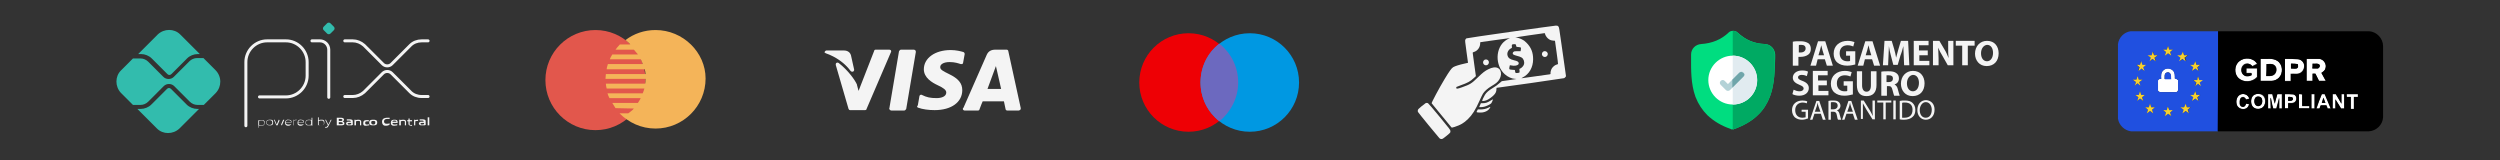 <?xml version="1.0" encoding="UTF-8"?> <svg xmlns="http://www.w3.org/2000/svg" xmlns:xlink="http://www.w3.org/1999/xlink" version="1.1" id="Layer_1" x="0px" y="0px" viewBox="0 0 624.3 40" style="enable-background:new 0 0 624.3 40;" xml:space="preserve"><rect x="0" y="0" width="624.3" height="40" fill="#333333" stroke="none"/> <style type="text/css"> .st0{fill:#E2574C;} .st1{fill:#F4B459;} .st2{fill:#F4F4F4;} .st3{fill:#EE0005;} .st4{fill:#0098E2;} .st5{fill:#6C69BF;} .st6{fill:#00DD80;} .st7{fill:#00AA63;} .st8{fill:#FFFFFF;} .st9{fill:#E1EBF0;} .st10{fill:#B4D2D7;} .st11{fill:#6FA5AA;} .st12{fill:#2050E0;} .st13{fill:#F7D02F;} .st14{fill:none;stroke:#F4F4F4;stroke-width:0.75;stroke-linecap:round;stroke-linejoin:round;} .st15{fill:#32BCAD;} .st16{fill:none;} </style> <g> <path class="st0" d="M161.2,20c0,6.9-5.6,12.5-12.5,12.5c-6.9,0-12.5-5.6-12.5-12.5c0-6.9,5.6-12.5,12.5-12.5 C155.6,7.5,161.2,13.1,161.2,20z"></path> <path class="st1" d="M163.7,7.5c-2.8,0-5.4,0.9-7.5,2.5l0,0c0.4,0.4,0.9,0.7,1.2,1.1l-2.6,0c-0.4,0.4-0.8,0.9-1.1,1.3h4.6 c0.3,0.4,0.7,0.8,1,1.2h-6.4c-0.2,0.4-0.5,0.8-0.6,1.2h7.7c0.2,0.4,0.4,0.8,0.5,1.2h-8.7c-0.1,0.4-0.3,0.9-0.3,1.3h9.5 c0.1,0.4,0.2,0.8,0.2,1.2h-9.9c0,0.4-0.1,0.8-0.1,1.2h10c0,0.4,0,0.9-0.1,1.2h-9.8c0,0.4,0.1,0.8,0.2,1.2h9.4 c-0.1,0.4-0.2,0.8-0.4,1.2h-8.8c0.1,0.4,0.3,0.8,0.5,1.2h7.8c-0.2,0.5-0.5,0.8-0.7,1.2h-6.4c0.3,0.4,0.5,0.9,0.8,1.3l4.6,0.1 c-0.4,0.5-0.9,0.8-1.4,1.2c0,0-0.7,0-2.2,0c2.3,2.3,5.4,3.8,9,3.8c6.9,0,12.5-5.6,12.5-12.5C176.2,13.1,170.6,7.5,163.7,7.5z"></path> </g> <path class="st2" d="M240.5,27.4c0.1,0.1,0.2,0.2,0.4,0.2h3.3c0.2,0,0.4-0.1,0.4-0.3c0.4-1.1,0.7-1.8,0.8-2c0.2,0,1.2,0,2.3,0h0.1 c1.3,0,2.6,0,2.9,0l0,0c0.1,0.4,0.3,1.5,0.4,1.9c0,0.2,0.2,0.4,0.4,0.4h2.9c0.1,0,0.3-0.1,0.4-0.2c0.1-0.1,0.1-0.3,0.1-0.4 l-3.1-14.2c0-0.2-0.2-0.4-0.4-0.4h-2.8c-1.1,0-1.8,0.4-2.2,1.3l-5.8,13.2C240.4,27.1,240.4,27.2,240.5,27.4z M248.7,16.5l0.3,1.3 l1,4.4h-3.4l0,0L248.7,16.5z"></path> <path class="st2" d="M229.3,26.9c1.1,0.4,2.6,0.6,4.1,0.6c0,0,0,0,0,0c4.2,0,6.9-2,6.9-5c0-1.7-1-2.9-3.3-4 c-1.4-0.7-2.3-1.1-2.2-1.8c0-0.6,0.8-1.2,2.3-1.2c0,0,0.1,0,0.1,0c1.2,0,2.1,0.3,2.7,0.5c0.1,0,0.3,0,0.4,0c0.1-0.1,0.2-0.2,0.2-0.3 l0.4-2.2c0-0.2-0.1-0.4-0.3-0.5c-0.7-0.2-1.8-0.5-3.2-0.5c-3.9,0-6.7,2-6.7,4.8c0,2.1,2,3.3,3.5,4c1.5,0.7,2.1,1.2,2.1,1.8 c0,1-1.2,1.4-2.4,1.4c-1.6,0-2.5-0.2-3.7-0.8c-0.1-0.1-0.3,0-0.4,0c-0.1,0.1-0.2,0.2-0.2,0.3l-0.4,2.3 C228.9,26.6,229,26.8,229.3,26.9z"></path> <path class="st2" d="M206.2,13.3c2.6,0.9,4.8,2.5,6.2,4.4c0.1,0.1,0.2,0.2,0.4,0.2c0.1,0,0.1,0,0.2,0c0.2-0.1,0.3-0.3,0.3-0.5 l-0.8-3.6c0,0,0,0,0,0c-0.3-1-1.2-1.2-1.8-1.2c0,0,0,0,0,0l-4.3,0c0,0,0,0,0,0c-0.2,0-0.4,0.2-0.5,0.4C205.8,13,206,13.2,206.2,13.3 z"></path> <path class="st2" d="M222.2,27.4c0.1,0.1,0.2,0.2,0.4,0.2h3.2c0.2,0,0.4-0.2,0.5-0.4l2.4-14.2c0-0.1,0-0.3-0.1-0.4s-0.2-0.2-0.4-0.2 h-3.2c-0.2,0-0.4,0.2-0.5,0.4L222.1,27C222,27.2,222.1,27.3,222.2,27.4z"></path> <path class="st2" d="M209.4,15.7c-0.2-0.1-0.4-0.1-0.5,0c-0.2,0.1-0.2,0.3-0.2,0.5l3.2,11c0.1,0.2,0.2,0.3,0.4,0.3l0,0l3.7,0 c0.2,0,0.4-0.1,0.4-0.3l6.1-14.2c0.1-0.1,0-0.3,0-0.4c-0.1-0.1-0.2-0.2-0.4-0.2l0,0l-3.4,0c-0.2,0-0.4,0.1-0.4,0.3l-3.9,10l-0.4-1.5 c0,0,0,0,0-0.1C213.4,19.8,211.7,17.5,209.4,15.7z"></path> <circle class="st3" cx="296.8" cy="20.6" r="12.3"></circle> <circle class="st4" cx="312.1" cy="20.6" r="12.3"></circle> <path class="st5" d="M299.8,20.6c0,3.9,1.8,7.4,4.7,9.7c2.8-2.3,4.7-5.8,4.7-9.7c0-3.9-1.8-7.4-4.7-9.7 C301.6,13.1,299.8,16.6,299.8,20.6z"></path> <g id="surface1"> <path class="st6" d="M442,24.1c-0.7,1.8-1.7,3.4-3,4.6c-1.5,1.5-3.5,2.6-5.8,3.5c-0.1,0-0.2,0-0.2,0.1c-0.1,0-0.2,0-0.3,0h0 c-0.1,0-0.2,0-0.3,0c-0.1,0-0.2,0-0.2-0.1c-2.4-0.8-4.3-2-5.8-3.4c-1.3-1.3-2.3-2.8-3-4.6c-1.2-3.3-1.1-6.9-1.1-9.8l0,0 c0-0.2,0-0.5,0-0.8c0-1.4,1.1-2.5,2.5-2.6c2.8-0.2,5-1.1,6.9-2.9l0,0c0.3-0.3,0.7-0.4,1.1-0.4c0.4,0,0.8,0.1,1.1,0.4l0,0 c1.9,1.8,4.1,2.8,6.9,2.9c1.4,0.1,2.4,1.2,2.5,2.6c0,0.3,0,0.5,0,0.8l0,0C443.2,17.3,443.2,20.9,442,24.1z"></path> <path class="st7" d="M442,24.1c-0.7,1.8-1.7,3.4-3,4.6c-1.5,1.5-3.5,2.6-5.8,3.5c-0.1,0-0.2,0-0.2,0.1c-0.1,0-0.2,0-0.3,0V7.7 c0.4,0,0.8,0.1,1.1,0.4l0,0c1.9,1.8,4.1,2.8,6.9,2.9c1.4,0.1,2.4,1.2,2.5,2.6c0,0.3,0,0.5,0,0.8l0,0 C443.2,17.3,443.2,20.9,442,24.1z"></path> <path class="st8" d="M438.8,20c0,3.4-2.7,6.1-6.1,6.1h0c-3.4,0-6.1-2.8-6.1-6.1c0-3.4,2.8-6.1,6.1-6.1h0 C436,13.9,438.8,16.6,438.8,20z"></path> <path class="st9" d="M438.8,20c0,3.4-2.7,6.1-6.1,6.1V13.9C436,13.9,438.8,16.6,438.8,20z"></path> <path class="st10" d="M435.4,19.1l-2.8,2.8l-0.6,0.6c-0.1,0.1-0.3,0.2-0.5,0.2c-0.2,0-0.4-0.1-0.5-0.2l-1.3-1.3 c-0.3-0.3-0.3-0.7,0-1c0.3-0.3,0.7-0.3,1,0l0.8,0.8l2.9-2.9c0.3-0.3,0.7-0.3,1,0C435.7,18.4,435.7,18.8,435.4,19.1z"></path> <path class="st11" d="M435.4,19.1l-2.8,2.8v-2l1.7-1.7c0.3-0.3,0.7-0.3,1,0C435.7,18.4,435.7,18.8,435.4,19.1z"></path> </g> <g> <path class="st8" d="M559.2,15.3c1.3-1.1,3.5-0.9,4.4,0.6c-0.4,0.2-0.8,0.4-1.2,0.6c-0.5-0.7-1.6-0.9-2.2-0.3 c-0.8,0.7-0.7,2.1,0.2,2.6c0.6,0.3,1.3,0.2,1.8-0.1c0-0.1,0-0.4,0-0.5c-0.4,0-0.8,0-1.3,0c0-0.4,0-0.8,0-1.2c0.9,0,1.8,0,2.7,0 c0,0.7,0,1.5,0,2.2c-1.2,1.3-3.4,1.5-4.7,0.2C557.9,18.5,557.9,16.3,559.2,15.3z"></path> <g> <path class="st8" d="M564.5,14.7c1.4,0.1,3-0.3,4.2,0.5c1.4,0.9,1.5,3.1,0.4,4.2c-0.5,0.5-1.2,0.8-1.9,0.8c-0.9,0-1.8,0-2.7,0 C564.5,18.4,564.5,16.6,564.5,14.7z M566,16c0,1,0,2,0,3c0.6,0,1.1,0.1,1.7-0.2c1-0.5,1.1-2.1,0.2-2.6C567.3,15.8,566.6,16,566,16 z"></path> </g> <g> <path class="st8" d="M570.6,14.7c1,0,2,0,3,0c0.7,0,1.3,0.4,1.6,1c0.4,0.8,0.1,1.9-0.7,2.4c-0.7,0.5-1.6,0.2-2.5,0.3 c0,0.6,0,1.2,0,1.8c-0.5,0-1,0-1.5,0C570.6,18.4,570.6,16.6,570.6,14.7z M572.1,15.9c0,0.4,0,0.8,0,1.2c0.5,0,1,0.1,1.4,0 c0.5-0.2,0.4-0.7,0.3-1.1C573.2,15.9,572.6,15.9,572.1,15.9z"></path> </g> <g> <path class="st8" d="M576,14.7c1.1,0,2.1,0,3.2,0c1.1,0.1,1.9,1.4,1.5,2.4c-0.1,0.5-0.6,0.9-1,1.1c0.4,0.7,0.7,1.3,1.1,2 c-0.6,0-1.1,0-1.7,0c-0.3-0.6-0.6-1.2-0.9-1.8c-0.2,0-0.5,0-0.7,0c0,0.6,0,1.2,0,1.8c-0.5,0-1,0-1.5,0C576,18.4,576,16.6,576,14.7 z M577.5,15.9c0,0.4,0,0.8,0,1.2c0.5,0,0.9,0,1.4,0c0.3-0.2,0.6-0.5,0.4-0.9C578.8,15.7,578,16,577.5,15.9z"></path> </g> <g> <path class="st8" d="M540.2,17.6c0.6-0.7,1.8-0.7,2.4,0c0.6,0.5,0.5,1.3,0.5,2c0.3,0,0.6,0.2,0.8,0.4c0,0.8,0,1.6,0,2.4 c0,0.3-0.2,0.6-0.5,0.6c-1.2,0-2.4,0-3.6,0c-0.3,0-0.8,0-0.9-0.4c0-0.8,0-1.7,0-2.5c0.1-0.4,0.5-0.4,0.8-0.4 C539.6,19,539.6,18.1,540.2,17.6z M540.9,18.2c-0.5,0.3-0.3,1-0.4,1.5c0.5,0,1.1,0,1.6,0c0-0.5,0.1-1.1-0.3-1.5 C541.6,18,541.2,18,540.9,18.2z"></path> </g> <path class="st8" d="M559.3,23.7c0.9-0.5,2.1-0.1,2.4,0.9c-0.3,0.1-0.5,0.1-0.8,0.2c-0.2-0.3-0.5-0.7-0.9-0.6 c-0.6,0.1-0.8,0.8-0.7,1.4c0,0.5,0.3,1.1,0.9,1c0.4,0,0.6-0.4,0.7-0.8c0.2,0.1,0.5,0.2,0.8,0.2c-0.2,0.3-0.3,0.7-0.6,0.9 c-0.7,0.6-1.9,0.3-2.4-0.5C558.2,25.6,558.4,24.2,559.3,23.7z"></path> <g> <path class="st8" d="M563.1,23.6c0.5-0.2,1-0.2,1.5,0c1.4,0.5,1.4,2.9,0,3.5c-0.9,0.4-2.1,0-2.4-0.9C562,25.2,562.2,24,563.1,23.6 z M563.3,24.3c-0.7,0.6-0.4,2.3,0.7,2.2c0.9-0.1,1.1-1.2,0.8-1.9C564.6,24.1,563.8,24,563.3,24.3z"></path> </g> <path class="st8" d="M568.7,23.5c0.4,0,0.7,0,1.1,0c0,1.2,0,2.4,0,3.6c-0.2,0-0.6,0-0.7,0c0-0.9,0-1.8,0-2.7 c-0.2,0.9-0.4,1.8-0.7,2.7c-0.2,0-0.5,0-0.8,0c-0.2-0.7-0.4-1.4-0.5-2.2c0-0.2-0.1-0.4-0.2-0.5c0,0.9,0.1,1.8,0.1,2.7 c-0.2,0-0.5,0-0.7,0c0-1.2,0-2.4,0-3.6c0.4,0,0.8,0,1.1,0c0.2,0.8,0.4,1.6,0.6,2.4C568.2,25.1,568.5,24.3,568.7,23.5z"></path> <g> <path class="st8" d="M570.6,23.5c0.7,0,1.4,0,2.1,0c0.9,0.2,1,1.5,0.3,2c-0.5,0.3-1.1,0.2-1.6,0.2c0,0.4,0,0.9,0,1.3 c-0.2,0-0.5,0-0.8,0C570.6,25.9,570.6,24.7,570.6,23.5z M571.4,24.2c0,0.3,0,0.7,0,1c0.4,0,1,0.1,1.2-0.4 C572.7,24.1,571.8,24.2,571.4,24.2z"></path> </g> <path class="st8" d="M577.2,23.5c0.3,0,0.5,0,0.8,0c0,1.2,0,2.4,0,3.6c-0.2,0-0.5,0-0.8,0C577.2,25.9,577.2,24.7,577.2,23.5z"></path> <g> <path class="st8" d="M579.8,23.5c0.2,0,0.5,0,0.8,0c0.5,1.2,1,2.4,1.5,3.6c-0.3,0-0.6,0-0.8,0c-0.1-0.3-0.2-0.5-0.3-0.8 c-0.5,0-0.9,0-1.4,0c-0.1,0.3-0.2,0.5-0.3,0.8c-0.3,0-0.6,0-0.8,0C578.9,25.9,579.3,24.7,579.8,23.5z M580.2,24.4 c-0.1,0.4-0.3,0.9-0.4,1.3c0.3,0,0.6,0,0.9,0C580.5,25.3,580.4,24.9,580.2,24.4z"></path> </g> <path class="st8" d="M582.5,23.5c0.3,0,0.5,0,0.8,0c0.5,0.8,1,1.6,1.4,2.4c0-0.8,0-1.6,0-2.4c0.2,0,0.5,0,0.7,0c0,1.2,0,2.4,0,3.6 c-0.3,0-0.5,0-0.8,0c-0.5-0.8-1-1.5-1.4-2.3c0,0.8,0,1.5,0,2.3c-0.2,0-0.5,0-0.7,0C582.5,25.9,582.5,24.7,582.5,23.5z"></path> <path class="st8" d="M586,23.5c1,0,1.9,0,2.9,0c0,0.2,0,0.4,0,0.7c-0.3,0-0.7,0-1,0c0,1,0,2,0,3c-0.3,0-0.5,0-0.8,0c0-1,0-2,0-3 c-0.3,0-0.7,0-1,0C586,24,586,23.8,586,23.5z"></path> <path class="st8" d="M574.1,23.5c0.2,0,0.5,0,0.8,0c0,1,0,2,0,2.9c0.6,0,1.2,0,1.8,0c0,0.2,0,0.4,0,0.6c-0.9,0-1.7,0-2.6,0 C574.1,25.9,574.1,24.7,574.1,23.5z"></path> </g> <g> <g> <path class="st12" d="M532.1,7.8h21.8c0,8.3,0,16.7,0,25h-21.7c-1.7-0.2-3.1-1.6-3.3-3.2V11C529.1,9.4,530.4,8,532.1,7.8z M541.1,12.4c-0.3,0-0.6,0-0.9,0c0.2,0.2,0.5,0.4,0.7,0.6c-0.1,0.3-0.2,0.6-0.3,0.9c0.2-0.2,0.5-0.4,0.8-0.6 c0.2,0.2,0.5,0.4,0.8,0.6c-0.1-0.3-0.2-0.6-0.3-0.9c0.2-0.2,0.5-0.4,0.7-0.6c-0.3,0-0.6,0-0.9,0c-0.1-0.3-0.2-0.6-0.3-0.9 C541.2,11.8,541.2,12.1,541.1,12.4z M537.3,13.8c-0.3,0-0.6,0-0.9,0c0.3,0.2,0.5,0.4,0.8,0.6c-0.1,0.3-0.2,0.6-0.3,0.9 c0.2-0.2,0.5-0.4,0.7-0.6c0.2,0.2,0.5,0.4,0.8,0.6c-0.1-0.3-0.2-0.6-0.3-0.9c0.3-0.2,0.5-0.4,0.8-0.6c-0.3,0-0.6,0-0.9,0 c-0.1-0.3-0.2-0.6-0.3-0.9C537.5,13.2,537.4,13.5,537.3,13.8z M545.1,12.9c-0.1,0.3-0.2,0.6-0.3,0.9c-0.3,0-0.6,0-0.9,0 c0.2,0.2,0.5,0.4,0.8,0.6c-0.1,0.3-0.2,0.6-0.3,0.9c0.2-0.2,0.5-0.4,0.8-0.6c0.2,0.2,0.5,0.4,0.8,0.6c-0.1-0.3-0.2-0.6-0.3-0.9 c0.3-0.2,0.5-0.4,0.8-0.6c-0.3,0-0.6,0-0.9,0C545.3,13.5,545.2,13.2,545.1,12.9z M534.4,16.2c-0.3,0-0.6,0-0.9,0 c0.2,0.2,0.5,0.4,0.7,0.6c-0.1,0.3-0.2,0.6-0.3,0.9c0.3-0.2,0.5-0.4,0.8-0.6c0.2,0.2,0.5,0.4,0.7,0.6c-0.1-0.3-0.2-0.6-0.3-0.9 c0.2-0.2,0.5-0.4,0.7-0.6c-0.3,0-0.6,0-0.9,0c-0.1-0.3-0.2-0.6-0.3-0.9C534.6,15.6,534.5,15.9,534.4,16.2z M548.2,15.3 c-0.1,0.3-0.2,0.6-0.3,0.9c-0.3,0-0.6,0-0.9,0c0.3,0.2,0.5,0.4,0.8,0.6c-0.1,0.3-0.2,0.6-0.3,0.9c0.2-0.2,0.5-0.4,0.8-0.6 c0.2,0.2,0.5,0.4,0.8,0.6c-0.1-0.3-0.2-0.6-0.3-0.9c0.2-0.2,0.5-0.4,0.7-0.6c-0.3,0-0.6,0-0.9,0C548.4,15.9,548.3,15.6,548.2,15.3 z M540.2,17.6c-0.6,0.5-0.5,1.3-0.5,2.1c-0.3,0-0.7,0-0.8,0.4c0,0.8,0,1.7,0,2.5c0.1,0.4,0.5,0.4,0.9,0.4c1.2,0,2.4,0,3.6,0 c0.3,0,0.6-0.3,0.5-0.6c0-0.8,0-1.6,0-2.4c-0.2-0.2-0.5-0.3-0.8-0.4c0-0.7,0-1.5-0.5-2C541.9,17,540.8,17,540.2,17.6z M533.8,19 c-0.1,0.3-0.2,0.6-0.3,0.9c-0.3,0-0.6,0-0.9,0c0.2,0.2,0.5,0.4,0.8,0.6c-0.1,0.3-0.2,0.6-0.3,0.9c0.2-0.2,0.5-0.4,0.7-0.6 c0.3,0.2,0.5,0.4,0.7,0.6c-0.1-0.3-0.2-0.6-0.3-0.9c0.3-0.2,0.5-0.4,0.8-0.6c-0.3,0-0.6,0-0.9,0C534,19.7,533.9,19.3,533.8,19z M548.9,19.1c-0.1,0.3-0.2,0.6-0.3,0.9c-0.3,0-0.6,0-0.9,0c0.2,0.2,0.5,0.4,0.7,0.6c-0.1,0.3-0.2,0.6-0.3,0.9 c0.2-0.2,0.5-0.4,0.7-0.6c0.3,0.2,0.5,0.4,0.7,0.6c-0.1-0.3-0.2-0.6-0.3-0.9c0.3-0.2,0.5-0.4,0.8-0.6c-0.3,0-0.6,0-0.9,0 C549.1,19.7,549,19.4,548.9,19.1z M534.4,22.8c-0.1,0.3-0.2,0.6-0.3,0.9c-0.3,0-0.6,0-0.9,0c0.3,0.2,0.5,0.4,0.8,0.6 c-0.1,0.3-0.2,0.6-0.3,0.9c0.2-0.2,0.5-0.4,0.7-0.6c0.3,0.2,0.5,0.4,0.8,0.6c-0.1-0.3-0.2-0.6-0.3-0.9c0.2-0.2,0.5-0.4,0.7-0.6 c-0.3,0-0.6,0-0.9,0C534.6,23.4,534.5,23.1,534.4,22.8z M548.2,22.8c-0.1,0.3-0.2,0.6-0.3,0.9c-0.3,0-0.6,0-0.9,0 c0.2,0.2,0.5,0.4,0.8,0.6c-0.1,0.3-0.2,0.6-0.3,0.9c0.3-0.2,0.5-0.4,0.8-0.6c0.2,0.2,0.5,0.4,0.8,0.6c-0.1-0.3-0.2-0.6-0.3-0.9 c0.2-0.2,0.5-0.4,0.7-0.6c-0.3,0-0.6,0-0.9,0C548.4,23.4,548.3,23,548.2,22.8z M536.6,26.8c-0.3,0-0.6,0-0.9,0 c0.2,0.2,0.5,0.4,0.7,0.6c-0.1,0.3-0.2,0.6-0.3,0.9c0.3-0.2,0.5-0.4,0.8-0.6c0.2,0.2,0.5,0.4,0.8,0.6c-0.1-0.3-0.2-0.6-0.3-0.9 c0.2-0.2,0.5-0.4,0.7-0.6c-0.3,0-0.6,0-0.9,0c-0.1-0.3-0.2-0.6-0.3-0.9C536.8,26.2,536.7,26.5,536.6,26.8z M545.8,25.9 c-0.1,0.3-0.2,0.6-0.3,0.9c-0.3,0-0.6,0-0.9,0c0.2,0.2,0.5,0.4,0.8,0.6c-0.1,0.3-0.2,0.6-0.3,0.9c0.3-0.2,0.5-0.4,0.8-0.6 c0.2,0.2,0.5,0.4,0.8,0.6c-0.1-0.3-0.2-0.6-0.3-0.9c0.2-0.2,0.5-0.4,0.7-0.6c-0.3,0-0.6,0-0.9,0C546,26.5,545.9,26.2,545.8,25.9z M541.3,26.7c-0.1,0.3-0.1,0.5-0.2,0.8c-0.3,0-0.6,0-0.9,0c0.2,0.2,0.5,0.4,0.7,0.6c-0.1,0.3-0.2,0.6-0.3,0.9 c0.2-0.2,0.5-0.4,0.8-0.6c0.2,0.2,0.5,0.4,0.8,0.6c-0.1-0.3-0.2-0.6-0.3-0.9c0.2-0.2,0.5-0.4,0.7-0.6c-0.3,0-0.6,0-0.9,0 C541.6,27.2,541.5,27,541.3,26.7z"></path> </g> <path class="st12" d="M540.9,18.2c0.3-0.2,0.7-0.2,1,0.1c0.4,0.4,0.2,1,0.3,1.5c-0.5,0-1.1,0-1.6,0 C540.6,19.2,540.4,18.5,540.9,18.2z"></path> </g> <g> <g> <path d="M553.9,7.8h37.7c1.9,0.1,3.5,1.8,3.5,3.7v17.8c-0.1,1.9-1.7,3.4-3.6,3.5h-37.7C553.9,24.4,553.9,16.1,553.9,7.8z M559.2,15.3c-1.3,1-1.3,3.1-0.2,4.2c1.3,1.2,3.5,1.1,4.7-0.2c0-0.7,0-1.5,0-2.2c-0.9,0-1.8,0-2.7,0c0,0.4,0,0.8,0,1.2 c0.4,0,0.9,0,1.3,0c0,0.1,0,0.4,0,0.5c-0.6,0.3-1.3,0.4-1.8,0.1c-0.9-0.5-1-1.9-0.2-2.6c0.7-0.6,1.7-0.5,2.2,0.3 c0.4-0.2,0.8-0.4,1.2-0.6C562.8,14.4,560.5,14.2,559.2,15.3z M564.5,14.7c0,1.8,0,3.7,0,5.5c0.9,0,1.8,0,2.7,0 c0.7,0,1.4-0.3,1.9-0.8c1.1-1.1,1-3.3-0.4-4.2C567.5,14.4,566,14.8,564.5,14.7z M570.6,14.7c0,1.9,0,3.7,0,5.6c0.5,0,1,0,1.5,0 c0-0.6,0-1.2,0-1.8c0.8-0.1,1.7,0.2,2.5-0.3c0.8-0.5,1-1.6,0.7-2.4c-0.3-0.6-0.9-1-1.6-1C572.6,14.7,571.6,14.7,570.6,14.7z M576,14.7c0,1.8,0,3.7,0,5.5c0.5,0,1,0,1.5,0c0-0.6,0-1.2,0-1.8c0.2,0,0.5,0,0.7,0c0.3,0.6,0.6,1.2,0.9,1.8c0.6,0,1.1,0,1.7,0 c-0.4-0.7-0.7-1.3-1.1-2c0.4-0.3,0.9-0.6,1-1.1c0.4-1-0.4-2.3-1.5-2.4C578.1,14.7,577,14.7,576,14.7z M559.3,23.7 c-0.9,0.6-1,1.9-0.6,2.8c0.5,0.8,1.6,1,2.4,0.5c0.3-0.2,0.4-0.6,0.6-0.9c-0.3-0.1-0.5-0.2-0.8-0.2c-0.1,0.3-0.3,0.8-0.7,0.8 c-0.6,0.1-1-0.5-0.9-1c0-0.5,0.1-1.3,0.7-1.4c0.4-0.1,0.7,0.2,0.9,0.6c0.2-0.1,0.5-0.1,0.8-0.2C561.4,23.5,560.1,23.2,559.3,23.7z M563.1,23.6c-1,0.4-1.1,1.6-0.8,2.5c0.3,1,1.5,1.3,2.4,0.9c1.4-0.6,1.4-3,0-3.5C564.1,23.4,563.6,23.4,563.1,23.6z M568.7,23.5 c-0.2,0.8-0.5,1.6-0.6,2.4c-0.2-0.8-0.4-1.6-0.6-2.4c-0.4,0-0.8,0-1.1,0c0,1.2,0,2.4,0,3.6c0.2,0,0.6,0,0.7,0c0-0.9,0-1.8-0.1-2.7 c0.1,0.1,0.2,0.3,0.2,0.5c0.1,0.8,0.3,1.5,0.5,2.2c0.3,0,0.5,0,0.8,0c0.2-0.9,0.5-1.8,0.7-2.7c0,0.9,0,1.8,0,2.7 c0.2,0,0.5,0,0.7,0c0-1.2,0-2.4,0-3.6C569.4,23.5,569.1,23.5,568.7,23.5z M570.6,23.5c0,1.2,0,2.4,0,3.6c0.3,0,0.5,0,0.8,0 c0-0.4,0-0.9,0-1.3c0.5,0,1.1,0.1,1.6-0.2c0.7-0.5,0.6-1.8-0.3-2C572,23.5,571.3,23.5,570.6,23.5z M577.2,23.5c0,1.2,0,2.4,0,3.6 c0.3,0,0.5,0,0.8,0c0-1.2,0-2.4,0-3.6C577.8,23.5,577.5,23.5,577.2,23.5z M579.8,23.5c-0.5,1.2-1,2.4-1.4,3.6c0.3,0,0.6,0,0.8,0 c0.1-0.3,0.2-0.5,0.3-0.8c0.5,0,0.9,0,1.4,0c0.1,0.3,0.2,0.5,0.3,0.8c0.3,0,0.6,0,0.8,0c-0.5-1.2-1-2.4-1.5-3.6 C580.3,23.5,580.1,23.5,579.8,23.5z M582.5,23.5c0,1.2,0,2.4,0,3.6c0.2,0,0.5,0,0.7,0c0-0.8,0-1.5,0-2.3c0.5,0.8,1,1.5,1.4,2.3 c0.3,0,0.5,0,0.8,0c0-1.2,0-2.4,0-3.6c-0.2,0-0.6,0-0.7,0c0,0.8,0,1.6,0,2.4c-0.5-0.8-0.9-1.6-1.4-2.4 C583,23.5,582.8,23.5,582.5,23.5z M586,23.5c0,0.2,0,0.4,0,0.7c0.3,0,0.7,0,1,0c0,1,0,2,0,3c0.3,0,0.5,0,0.8,0c0-1,0-2,0-3 c0.3,0,0.7,0,1,0c0-0.2,0-0.4,0-0.7C587.9,23.5,587,23.5,586,23.5z M574.1,23.5c0,1.2,0,2.4,0,3.6c0.9,0,1.7,0,2.6,0 c0-0.2,0-0.4,0-0.6c-0.6,0-1.2,0-1.8,0c0-1,0-2,0-2.9C574.6,23.5,574.3,23.5,574.1,23.5z"></path> </g> <path d="M566,16c0.6,0,1.3-0.1,1.8,0.2c0.9,0.6,0.8,2.1-0.2,2.6c-0.5,0.2-1.1,0.2-1.7,0.2C566,18,566,17,566,16z"></path> <path d="M572.1,15.9c0.6,0,1.2,0,1.7,0.1c0.1,0.4,0.2,0.9-0.3,1.1c-0.5,0.1-1,0-1.4,0C572.1,16.8,572.1,16.4,572.1,15.9z"></path> <path d="M577.5,15.9c0.6,0.1,1.4-0.2,1.7,0.3c0.2,0.4-0.1,0.7-0.4,0.9c-0.4,0-0.9,0-1.4,0C577.5,16.8,577.5,16.4,577.5,15.9z"></path> <path d="M563.3,24.3c0.4-0.4,1.3-0.2,1.5,0.3c0.3,0.7,0.1,1.8-0.8,1.9C562.9,26.6,562.7,25,563.3,24.3z"></path> <path d="M571.4,24.2c0.5,0,1.3-0.1,1.2,0.6c-0.2,0.5-0.8,0.3-1.2,0.4C571.4,24.8,571.4,24.5,571.4,24.2z"></path> <path d="M580.2,24.4c0.2,0.4,0.3,0.8,0.5,1.3c-0.3,0-0.6,0-0.9,0C579.9,25.3,580.1,24.9,580.2,24.4z"></path> </g> <g> <path class="st13" d="M541.1,12.4c0.1-0.3,0.2-0.6,0.3-0.9c0.1,0.3,0.2,0.6,0.3,0.9c0.3,0,0.6,0,0.9,0c-0.3,0.2-0.5,0.4-0.7,0.6 c0.1,0.3,0.2,0.6,0.3,0.9c-0.3-0.2-0.5-0.4-0.8-0.6c-0.2,0.2-0.5,0.4-0.8,0.6c0.1-0.3,0.2-0.6,0.3-0.9c-0.2-0.2-0.5-0.4-0.7-0.6 C540.4,12.4,540.7,12.4,541.1,12.4z"></path> <path class="st13" d="M537.3,13.8c0.1-0.3,0.2-0.6,0.3-0.9c0.1,0.3,0.2,0.6,0.3,0.9c0.3,0,0.6,0,0.9,0c-0.2,0.2-0.5,0.4-0.8,0.6 c0.1,0.3,0.2,0.6,0.3,0.9c-0.2-0.2-0.5-0.4-0.8-0.6c-0.2,0.2-0.5,0.4-0.7,0.6c0.1-0.3,0.2-0.6,0.3-0.9c-0.2-0.2-0.5-0.4-0.8-0.6 C536.7,13.8,537,13.8,537.3,13.8z"></path> <path class="st13" d="M545.1,12.9c0.1,0.3,0.2,0.6,0.3,0.9c0.3,0,0.6,0,0.9,0c-0.2,0.2-0.5,0.4-0.8,0.6c0.1,0.3,0.2,0.6,0.3,0.9 c-0.3-0.2-0.5-0.4-0.8-0.6c-0.3,0.2-0.5,0.4-0.8,0.6c0.1-0.3,0.2-0.6,0.3-0.9c-0.3-0.2-0.5-0.4-0.8-0.6c0.3,0,0.6,0,0.9,0 C544.9,13.5,545,13.2,545.1,12.9z"></path> <path class="st13" d="M534.4,16.2c0.1-0.3,0.2-0.6,0.3-0.9c0.1,0.3,0.2,0.6,0.3,0.9c0.3,0,0.6,0,0.9,0c-0.2,0.2-0.5,0.4-0.7,0.6 c0.1,0.3,0.2,0.6,0.3,0.9c-0.3-0.2-0.5-0.4-0.7-0.6c-0.2,0.2-0.5,0.4-0.8,0.6c0.1-0.3,0.2-0.6,0.3-0.9c-0.2-0.2-0.5-0.4-0.7-0.6 C533.8,16.2,534.1,16.2,534.4,16.2z"></path> <path class="st13" d="M548.2,15.3c0.1,0.3,0.2,0.6,0.3,0.9c0.3,0,0.6,0,0.9,0c-0.2,0.2-0.5,0.4-0.7,0.6c0.1,0.3,0.2,0.6,0.3,0.9 c-0.2-0.2-0.5-0.4-0.8-0.6c-0.2,0.2-0.5,0.4-0.8,0.6c0.1-0.3,0.2-0.6,0.3-0.9c-0.2-0.2-0.5-0.4-0.8-0.6c0.3,0,0.6,0,0.9,0 C548,15.9,548.1,15.6,548.2,15.3z"></path> <path class="st13" d="M533.8,19c0.1,0.3,0.2,0.6,0.3,0.9c0.3,0,0.6,0,0.9,0c-0.3,0.2-0.5,0.4-0.8,0.6c0.1,0.3,0.2,0.6,0.3,0.9 c-0.2-0.2-0.5-0.4-0.7-0.6c-0.3,0.2-0.5,0.4-0.7,0.6c0.1-0.3,0.2-0.6,0.3-0.9c-0.3-0.2-0.5-0.4-0.8-0.6c0.3,0,0.6,0,0.9,0 C533.6,19.7,533.7,19.3,533.8,19z"></path> <path class="st13" d="M548.9,19.1c0.1,0.3,0.2,0.6,0.3,0.9c0.3,0,0.6,0,0.9,0c-0.2,0.2-0.5,0.4-0.8,0.6c0.1,0.3,0.2,0.6,0.3,0.9 c-0.3-0.2-0.5-0.4-0.7-0.6c-0.3,0.2-0.5,0.4-0.7,0.6c0.1-0.3,0.2-0.6,0.3-0.9c-0.3-0.2-0.5-0.4-0.7-0.6c0.3,0,0.6,0,0.9,0 C548.7,19.7,548.8,19.4,548.9,19.1z"></path> <path class="st13" d="M534.4,22.8c0.1,0.3,0.2,0.6,0.3,0.9c0.3,0,0.6,0,0.9,0c-0.2,0.2-0.5,0.4-0.7,0.6c0.1,0.3,0.2,0.6,0.3,0.9 c-0.2-0.2-0.5-0.4-0.8-0.6c-0.2,0.2-0.5,0.4-0.7,0.6c0.1-0.3,0.2-0.6,0.3-0.9c-0.2-0.2-0.5-0.4-0.8-0.6c0.3,0,0.6,0,0.9,0 C534.2,23.4,534.3,23.1,534.4,22.8z"></path> <path class="st13" d="M548.2,22.8c0.1,0.3,0.2,0.6,0.3,0.9c0.3,0,0.6,0,0.9,0c-0.2,0.2-0.5,0.4-0.7,0.6c0.1,0.3,0.2,0.6,0.3,0.9 c-0.3-0.2-0.5-0.4-0.8-0.6c-0.2,0.2-0.5,0.4-0.8,0.6c0.1-0.3,0.2-0.6,0.3-0.9c-0.2-0.2-0.5-0.4-0.8-0.6c0.3,0,0.6,0,0.9,0 C548,23.4,548.1,23,548.2,22.8z"></path> <path class="st13" d="M536.6,26.8c0.1-0.3,0.2-0.6,0.3-0.9c0.1,0.3,0.2,0.6,0.3,0.9c0.3,0,0.6,0,0.9,0c-0.2,0.2-0.5,0.4-0.7,0.6 c0.1,0.3,0.2,0.6,0.3,0.9c-0.3-0.2-0.5-0.4-0.8-0.6c-0.2,0.2-0.5,0.4-0.8,0.6c0.1-0.3,0.2-0.6,0.3-0.9c-0.2-0.2-0.5-0.4-0.7-0.6 C536,26.8,536.3,26.8,536.6,26.8z"></path> <path class="st13" d="M545.8,25.9c0.1,0.3,0.2,0.6,0.3,0.9c0.3,0,0.6,0,0.9,0c-0.2,0.2-0.5,0.4-0.7,0.6c0.1,0.3,0.2,0.6,0.3,0.9 c-0.2-0.2-0.5-0.4-0.8-0.6c-0.2,0.2-0.5,0.4-0.8,0.6c0.1-0.3,0.2-0.6,0.3-0.9c-0.3-0.2-0.5-0.4-0.8-0.6c0.3,0,0.6,0,0.9,0 C545.6,26.5,545.7,26.2,545.8,25.9z"></path> <path class="st13" d="M541.3,26.7c0.2,0.2,0.3,0.5,0.4,0.8c0.3,0,0.6,0,0.9,0c-0.2,0.2-0.5,0.4-0.7,0.6c0.1,0.3,0.2,0.6,0.3,0.9 c-0.2-0.2-0.5-0.4-0.8-0.6c-0.2,0.2-0.5,0.4-0.8,0.6c0.1-0.3,0.2-0.6,0.3-0.9c-0.2-0.2-0.5-0.4-0.7-0.6c0.3,0,0.6,0,0.9,0 C541.2,27.2,541.2,27,541.3,26.7z"></path> </g> <path class="st14" d="M61.4,31.4V15.5c0-2.9,2.4-5.3,5.3-5.3l4.7,0c2.9,0,5.3,2.4,5.3,5.3v3.4c0,2.9-2.4,5.3-5.3,5.3h-6.6"></path> <path class="st14" d="M77.9,10.2h2c1.2,0,2.2,1,2.2,2.2v11.9"></path> <path class="st15" d="M81.7,8.4l-0.9-0.9c-0.2-0.2-0.2-0.6,0-0.8c0,0,0,0,0,0l0.9-0.9c0.2-0.2,0.6-0.2,0.8,0l0.9,0.9 c0.2,0.2,0.2,0.6,0,0.8c0,0,0,0,0,0l-0.9,0.9C82.3,8.6,81.9,8.6,81.7,8.4C81.7,8.4,81.7,8.4,81.7,8.4"></path> <path class="st14" d="M86.1,10.2h2c1,0,2,0.4,2.8,1.1l4.7,4.7c0.6,0.6,1.6,0.6,2.2,0c0,0,0,0,0,0l4.7-4.7c0.7-0.7,1.7-1.1,2.8-1.1 h1.6"></path> <path class="st14" d="M86.1,24.1h2c1,0,2-0.4,2.8-1.1l4.7-4.7c0.6-0.6,1.6-0.6,2.2,0l4.7,4.7c0.7,0.7,1.7,1.1,2.8,1.1h1.6"></path> <path class="st15" d="M49.3,27.2c-1,0-2-0.4-2.7-1.1l-3.9-3.9c-0.3-0.3-0.7-0.3-1,0l-3.9,3.9c-0.7,0.7-1.7,1.1-2.7,1.1h-0.8l4.9,4.9 c1.5,1.5,4,1.5,5.6,0l4.9-4.9L49.3,27.2z"></path> <path class="st15" d="M35.2,13.5c1,0,2,0.4,2.7,1.1l3.9,3.9c0.3,0.3,0.7,0.3,1,0l3.9-3.9c0.7-0.7,1.7-1.1,2.7-1.1h0.5l-4.9-4.9 c-1.5-1.5-4-1.5-5.6,0c0,0,0,0,0,0l-4.9,4.9H35.2z"></path> <path class="st15" d="M53.8,17.5l-3-3c-0.1,0-0.1,0-0.2,0h-1.4c-0.7,0-1.4,0.3-1.9,0.8l-3.9,3.9c-0.7,0.7-1.9,0.7-2.6,0L37,15.4 c-0.5-0.5-1.2-0.8-1.9-0.8h-1.7c-0.1,0-0.1,0-0.2,0l-3,3c-1.5,1.5-1.5,4,0,5.6l3,3c0.1,0,0.1,0,0.2,0h1.7c0.7,0,1.4-0.3,1.9-0.8 l3.9-3.9c0.7-0.7,1.9-0.7,2.6,0l3.9,3.9c0.5,0.5,1.2,0.8,1.9,0.8h1.4c0.1,0,0.1,0,0.2,0l3-3C55.4,21.6,55.4,19.1,53.8,17.5 C53.9,17.5,53.8,17.5,53.8,17.5"></path> <path class="st2" d="M65.4,30.1c-0.2,0-0.5,0-0.7,0.1v1c0.2,0.1,0.4,0.1,0.6,0.1c0.5,0,0.7-0.2,0.7-0.6 C65.9,30.2,65.8,30.1,65.4,30.1 M64.5,31.9v-1.9h0.1l0,0.1c0.2-0.1,0.5-0.1,0.8-0.1c0.2,0,0.4,0,0.5,0.1c0.2,0.1,0.2,0.4,0.2,0.6 c0,0.2-0.1,0.5-0.3,0.6c-0.2,0.1-0.4,0.1-0.6,0.1c-0.2,0-0.4,0-0.6-0.1v0.6L64.5,31.9z"></path> <path class="st2" d="M67.3,30c-0.5,0-0.7,0.2-0.7,0.6c0,0.4,0.2,0.6,0.7,0.6c0.5,0,0.7-0.2,0.7-0.6C68,30.2,67.8,30,67.3,30 M68,31.2c-0.2,0.1-0.4,0.1-0.6,0.1c-0.2,0-0.5,0-0.6-0.1c-0.2-0.1-0.3-0.3-0.3-0.6c0-0.3,0.1-0.5,0.3-0.6c0.2-0.1,0.4-0.1,0.6-0.1 c0.3,0,0.5,0,0.6,0.1c0.2,0.1,0.2,0.3,0.2,0.6S68.1,31.1,68,31.2"></path> <path class="st2" d="M70.3,31.3l-0.5-1.2h0l-0.5,1.2H69l-0.6-1.4h0.2l0.5,1.2h0l0.5-1.2h0.1l0.5,1.2h0l0.5-1.2H71l-0.6,1.4H70.3z"></path> <path class="st2" d="M72,30c-0.5,0-0.6,0.2-0.6,0.5h1.3C72.7,30.2,72.5,30,72,30 M72,31.4c-0.3,0-0.4,0-0.6-0.2 c-0.2-0.1-0.2-0.3-0.2-0.6c0-0.2,0.1-0.5,0.3-0.6c0.2-0.1,0.4-0.2,0.5-0.1c0.2,0,0.4,0,0.6,0.1c0.2,0.1,0.2,0.4,0.2,0.6h-1.4 c0,0.3,0.1,0.5,0.6,0.5c0.2,0,0.5,0,0.7-0.1v0.1C72.5,31.3,72.3,31.4,72,31.4"></path> <path class="st2" d="M73.3,31.3v-1.4h0.1l0,0.1c0.3-0.1,0.4-0.1,0.7-0.1h0V30h0c-0.2,0-0.4,0-0.7,0.1v1.2L73.3,31.3z"></path> <path class="st2" d="M75.1,30c-0.4,0-0.6,0.2-0.6,0.5h1.3C75.7,30.2,75.6,30,75.1,30 M75.1,31.4c-0.3,0-0.4,0-0.6-0.2 c-0.2-0.1-0.2-0.3-0.2-0.6c0-0.2,0.1-0.5,0.3-0.6c0.2-0.1,0.4-0.2,0.5-0.1c0.2,0,0.4,0,0.6,0.1c0.2,0.1,0.2,0.4,0.2,0.6h-1.4 c0,0.3,0.1,0.5,0.6,0.5c0.2,0,0.5,0,0.7-0.1v0.1C75.6,31.3,75.4,31.4,75.1,31.4"></path> <path class="st2" d="M77.7,30.1c-0.2-0.1-0.4-0.1-0.6-0.1c-0.5,0-0.7,0.2-0.7,0.6c0,0.4,0.2,0.6,0.6,0.6c0.2,0,0.5,0,0.7-0.1V30.1z M77.8,31.3L77.8,31.3c-0.3,0-0.5,0-0.8,0c-0.2,0-0.4,0-0.5-0.1c-0.2-0.1-0.2-0.4-0.2-0.6c0-0.3,0.1-0.5,0.3-0.6 c0.2-0.1,0.4-0.1,0.6-0.1c0.2,0,0.4,0,0.6,0.1v-0.6h0.2v2L77.8,31.3z"></path> <path class="st2" d="M80.3,30.1c-0.2,0-0.5,0-0.7,0.1v1c0.2,0.1,0.4,0.1,0.6,0.1c0.5,0,0.7-0.2,0.7-0.6 C80.8,30.2,80.7,30.1,80.3,30.1 M80.7,31.2c-0.2,0.1-0.4,0.1-0.6,0.1c-0.2,0-0.4,0-0.6-0.1l0,0.1h-0.1v-2h0.2V30 c0.2-0.1,0.5-0.1,0.7-0.1c0.2,0,0.4,0,0.5,0.1c0.2,0.1,0.2,0.4,0.2,0.6C81,30.9,80.9,31.1,80.7,31.2"></path> <path class="st2" d="M81.2,31.9v-0.2c0.1,0,0.2,0,0.2,0c0.2,0,0.3-0.1,0.4-0.3l0.1-0.1l-0.7-1.4h0.2l0.6,1.2h0l0.6-1.2h0.2L82,31.5 c-0.1,0.3-0.3,0.4-0.6,0.4C81.4,31.9,81.3,31.9,81.2,31.9"></path> <path class="st2" d="M85.1,30.5h-0.5V31h0.5c0.4,0,0.5,0,0.5-0.2C85.6,30.6,85.4,30.5,85.1,30.5 M85,29.7h-0.4v0.5H85 c0.4,0,0.5,0,0.5-0.3C85.5,29.8,85.3,29.7,85,29.7 M85.8,31.2c-0.2,0.1-0.4,0.1-0.9,0.1h-0.8v-1.9h0.8c0.4,0,0.6,0,0.8,0.1 c0.1,0.1,0.2,0.2,0.2,0.4c0,0.2-0.1,0.3-0.3,0.4v0c0.2,0.1,0.4,0.2,0.4,0.5C86,31,86,31.1,85.8,31.2"></path> <path class="st2" d="M87.7,30.7c-0.2,0-0.3,0-0.5,0c-0.3,0-0.4,0.1-0.4,0.2c0,0.1,0.1,0.2,0.3,0.2c0.2,0,0.4,0,0.6-0.1L87.7,30.7z M87.8,31.3L87.8,31.3c-0.3,0-0.5,0-0.8,0c-0.1,0-0.3,0-0.4-0.1c-0.2-0.2-0.2-0.4-0.1-0.6c0,0,0.1-0.1,0.1-0.1 c0.1-0.1,0.3-0.1,0.5-0.1c0.1,0,0.3,0,0.5,0v0c0-0.2-0.1-0.3-0.5-0.3c-0.2,0-0.3,0-0.5,0v-0.3c0.2,0,0.4,0,0.6,0 c0.2,0,0.5,0,0.7,0.1c0.2,0.1,0.2,0.3,0.2,0.5v0.8L87.8,31.3z"></path> <path class="st2" d="M89.9,31.3v-0.8c0-0.3-0.1-0.3-0.4-0.3c-0.2,0-0.4,0-0.6,0.1v1h-0.4v-1.4h0.3l0,0.1c0.2-0.1,0.5-0.1,0.7-0.1 c0.2,0,0.3,0,0.5,0.1c0.1,0.1,0.2,0.2,0.2,0.4v0.9H89.9z"></path> <path class="st2" d="M91.4,31.4c-0.2,0-0.4,0-0.5-0.1c-0.2-0.1-0.2-0.4-0.2-0.6c0-0.2,0.1-0.5,0.3-0.6c0.2-0.1,0.4-0.1,0.6-0.1 c0.2,0,0.3,0,0.5,0v0.3c-0.1,0-0.3,0-0.4,0c-0.4,0-0.5,0.1-0.5,0.4c0,0.3,0.1,0.4,0.4,0.4c0.2,0,0.4,0,0.6-0.1v0.3 C91.9,31.3,91.6,31.4,91.4,31.4"></path> <path class="st2" d="M93.2,30.2c-0.4,0-0.5,0.1-0.5,0.4c0,0.3,0.2,0.5,0.5,0.5s0.5-0.1,0.5-0.4C93.8,30.3,93.6,30.2,93.2,30.2 M93.9,31.2c-0.2,0.1-0.4,0.1-0.7,0.1s-0.5,0-0.7-0.1c-0.2-0.1-0.3-0.3-0.3-0.6s0.1-0.5,0.3-0.6c0.2-0.1,0.4-0.1,0.7-0.1 s0.5,0,0.7,0.1c0.2,0.1,0.3,0.3,0.3,0.6S94.1,31.1,93.9,31.2"></path> <path class="st2" d="M96.4,31.4c-0.2,0-0.5,0-0.7-0.2c-0.2-0.2-0.3-0.5-0.3-0.8c0-0.3,0.1-0.6,0.4-0.8c0.2-0.1,0.5-0.2,0.8-0.2 c0.2,0,0.4,0,0.7,0v0.3c-0.2,0-0.5,0-0.6,0c-0.5,0-0.8,0.2-0.8,0.6c0,0.4,0.2,0.6,0.6,0.6c0.3,0,0.6,0,0.8-0.1v0.3 C97.1,31.3,96.7,31.4,96.4,31.4"></path> <path class="st2" d="M98.5,30.1c-0.3,0-0.5,0.1-0.5,0.3H99C99,30.2,98.8,30.1,98.5,30.1 M98.4,31.4c-0.2,0-0.4,0-0.6-0.2 c-0.2-0.1-0.2-0.3-0.2-0.6c0-0.2,0.1-0.5,0.3-0.6c0.2-0.1,0.4-0.1,0.6-0.1c0.2,0,0.4,0,0.6,0.1c0.2,0.2,0.2,0.4,0.2,0.7H98 c0,0.2,0.1,0.4,0.5,0.4c0.3,0,0.5,0,0.7-0.1v0.3C99,31.3,98.7,31.4,98.4,31.4"></path> <path class="st2" d="M101.1,31.3v-0.8c0-0.3-0.1-0.3-0.4-0.3c-0.2,0-0.4,0-0.6,0.1v1h-0.4v-1.4h0.3l0,0.1c0.2-0.1,0.5-0.1,0.7-0.1 c0.2,0,0.3,0,0.5,0.1c0.1,0.1,0.2,0.2,0.2,0.4v0.9H101.1z"></path> <path class="st2" d="M102.6,31.4c-0.2,0-0.4-0.1-0.5-0.2c-0.1-0.1-0.1-0.3-0.1-0.4v-0.5h-0.3v-0.3h0.3l0-0.4h0.3v0.4h0.6v0.3h-0.6 v0.5c0,0.1,0,0.2,0,0.3c0,0.1,0.1,0.1,0.3,0.1c0.1,0,0.2,0,0.3,0v0.3C102.9,31.4,102.7,31.4,102.6,31.4"></path> <path class="st2" d="M103.4,31.3v-1.4h0.3l0,0.1c0.2-0.1,0.5-0.1,0.7-0.1c0,0,0,0,0,0v0.3c0,0-0.1,0-0.1,0c-0.2,0-0.4,0-0.6,0.1v1 L103.4,31.3z"></path> <path class="st2" d="M105.9,30.7c-0.2,0-0.3,0-0.5,0c-0.3,0-0.4,0.1-0.4,0.2c0,0.1,0.1,0.2,0.3,0.2c0.2,0,0.4,0,0.6-0.1V30.7z M106,31.3L106,31.3c-0.3,0-0.5,0-0.8,0c-0.1,0-0.3,0-0.4-0.1c-0.1-0.1-0.2-0.2-0.2-0.3c0-0.2,0.1-0.3,0.2-0.4 c0.1-0.1,0.3-0.1,0.5-0.1c0.1,0,0.3,0,0.5,0v0c0-0.2-0.1-0.3-0.5-0.3c-0.2,0-0.3,0-0.5,0v-0.3c0.2,0,0.4,0,0.6,0 c0.2,0,0.5,0,0.7,0.1c0.2,0.1,0.2,0.3,0.2,0.5v0.8L106,31.3z"></path> <path class="st2" d="M106.8,29.3h0.4v2h-0.4V29.3z"></path> <g> <rect x="447.2" y="10" class="st16" width="74.7" height="22.4"></rect> <path class="st2" d="M447.8,10.4c0.4-0.1,1-0.1,1.9-0.1c0.8,0,1.4,0.2,1.9,0.5c0.4,0.3,0.6,0.8,0.6,1.4s-0.2,1.1-0.6,1.4 c-0.5,0.4-1.2,0.6-2,0.6c-0.2,0-0.3,0-0.5,0v2.2h-1.4V10.4z M449.2,13.1c0.1,0,0.3,0,0.5,0c0.7,0,1.2-0.4,1.2-1 c0-0.6-0.4-0.9-1.1-0.9c-0.3,0-0.5,0-0.6,0.1V13.1z"></path> <path class="st2" d="M453.9,14.8l-0.4,1.6h-1.4l1.9-6.1h1.8l1.9,6.1h-1.5l-0.5-1.6H453.9z M455.5,13.8l-0.4-1.3 c-0.1-0.4-0.2-0.8-0.3-1.2h0c-0.1,0.4-0.2,0.8-0.3,1.2l-0.4,1.3H455.5z"></path> <path class="st2" d="M463.3,16.1c-0.4,0.1-1.2,0.3-2,0.3c-1.1,0-1.9-0.3-2.5-0.8c-0.6-0.5-0.9-1.3-0.9-2.2c0-2,1.5-3.2,3.5-3.2 c0.8,0,1.4,0.2,1.7,0.3l-0.3,1.1c-0.3-0.1-0.7-0.3-1.4-0.3c-1.1,0-2,0.6-2,2c0,1.3,0.8,2,1.9,2c0.3,0,0.6,0,0.7-0.1v-1.3H461v-1.1 h2.3V16.1z"></path> <path class="st2" d="M465.7,14.8l-0.4,1.6h-1.4l1.9-6.1h1.8l1.9,6.1H468l-0.5-1.6H465.7z M467.3,13.8l-0.4-1.3 c-0.1-0.4-0.2-0.8-0.3-1.2h0c-0.1,0.4-0.2,0.8-0.3,1.2l-0.4,1.3H467.3z"></path> <path class="st2" d="M475.4,14c0-0.7-0.1-1.6-0.1-2.5h0c-0.2,0.8-0.4,1.6-0.7,2.3l-0.7,2.4h-1.1l-0.6-2.3c-0.2-0.7-0.4-1.6-0.5-2.4 h0c0,0.8-0.1,1.8-0.1,2.5l-0.1,2.3h-1.3l0.4-6.1h1.8l0.6,2c0.2,0.7,0.4,1.5,0.5,2.2h0c0.2-0.7,0.4-1.5,0.6-2.2l0.6-2h1.8l0.3,6.1 h-1.3L475.4,14z"></path> <path class="st2" d="M481.5,13.8h-2.2v1.4h2.5v1.1h-3.9v-6.1h3.7v1.1h-2.4v1.3h2.2V13.8z"></path> <path class="st2" d="M482.7,16.3v-6.1h1.6l1.3,2.2c0.4,0.6,0.7,1.4,1,2.1h0c-0.1-0.8-0.1-1.6-0.1-2.5v-1.8h1.3v6.1h-1.4l-1.3-2.3 c-0.4-0.6-0.8-1.4-1.1-2.1l0,0c0,0.8,0.1,1.7,0.1,2.6v1.8H482.7z"></path> <path class="st2" d="M490,11.4h-1.6v-1.2h4.7v1.2h-1.7v4.9H490V11.4z"></path> <path class="st2" d="M499.1,13.3c0,2-1.2,3.2-3,3.2c-1.8,0-2.9-1.4-2.9-3.1c0-1.8,1.2-3.2,3-3.2C498.1,10.2,499.1,11.6,499.1,13.3z M494.7,13.3c0,1.2,0.6,2,1.5,2c0.9,0,1.5-0.9,1.5-2.1c0-1.1-0.5-2-1.5-2C495.3,11.3,494.7,12.2,494.7,13.3z"></path> <path class="st2" d="M447.9,22.4c0.4,0.2,0.9,0.4,1.5,0.4c0.6,0,1-0.3,1-0.7c0-0.4-0.3-0.6-1-0.9c-1-0.4-1.7-0.9-1.7-1.8 c0-1,0.9-1.8,2.3-1.8c0.7,0,1.2,0.1,1.5,0.3l-0.3,1.1c-0.2-0.1-0.7-0.3-1.3-0.3c-0.6,0-0.9,0.3-0.9,0.6c0,0.4,0.3,0.6,1.1,0.9 c1.1,0.4,1.6,1,1.6,1.8c0,1-0.8,1.9-2.4,1.9c-0.7,0-1.4-0.2-1.7-0.4L447.9,22.4z"></path> <path class="st2" d="M456.3,21.3h-2.2v1.4h2.5v1.1h-3.9v-6.1h3.7v1.1h-2.4v1.3h2.2V21.3z"></path> <path class="st2" d="M462.6,23.6c-0.4,0.1-1.2,0.3-2,0.3c-1.1,0-1.9-0.3-2.5-0.8c-0.6-0.5-0.9-1.3-0.9-2.2c0-2,1.5-3.2,3.5-3.2 c0.8,0,1.4,0.2,1.7,0.3l-0.3,1.1c-0.3-0.1-0.7-0.3-1.4-0.3c-1.1,0-2,0.6-2,2c0,1.3,0.8,2,1.9,2c0.3,0,0.6,0,0.7-0.1v-1.3h-0.9v-1.1 h2.3V23.6z"></path> <path class="st2" d="M465,17.8v3.5c0,1,0.4,1.6,1.1,1.6c0.7,0,1.1-0.5,1.1-1.6v-3.5h1.4v3.4c0,1.9-0.9,2.8-2.5,2.8 c-1.5,0-2.4-0.8-2.4-2.8v-3.4H465z"></path> <path class="st2" d="M469.8,17.9c0.4-0.1,1.1-0.1,1.8-0.1c0.9,0,1.5,0.1,2,0.5c0.4,0.3,0.6,0.7,0.6,1.3c0,0.8-0.5,1.3-1.1,1.5v0 c0.4,0.2,0.7,0.6,0.8,1.1c0.2,0.7,0.4,1.5,0.5,1.7h-1.4c-0.1-0.2-0.2-0.7-0.4-1.4c-0.2-0.8-0.4-1-1-1h-0.4v2.4h-1.4V17.9z M471.1,20.5h0.5c0.7,0,1.1-0.3,1.1-0.9c0-0.6-0.4-0.8-1-0.8c-0.3,0-0.5,0-0.6,0V20.5z"></path> <path class="st2" d="M480.6,20.8c0,2-1.2,3.2-3,3.2c-1.8,0-2.9-1.4-2.9-3.1c0-1.8,1.2-3.2,3-3.2C479.6,17.7,480.6,19.1,480.6,20.8z M476.2,20.8c0,1.2,0.6,2,1.5,2c0.9,0,1.5-0.9,1.5-2.1c0-1.1-0.5-2-1.5-2C476.8,18.8,476.2,19.7,476.2,20.8z"></path> <path class="st2" d="M451.4,29.6c-0.3,0.1-0.8,0.3-1.4,0.3c-0.7,0-1.3-0.2-1.8-0.6c-0.4-0.4-0.7-1-0.7-1.8c0-1.4,1-2.4,2.6-2.4 c0.5,0,1,0.1,1.2,0.2l-0.1,0.5c-0.3-0.1-0.6-0.2-1-0.2c-1.1,0-1.9,0.7-1.9,1.9c0,1.2,0.7,1.9,1.8,1.9c0.4,0,0.7-0.1,0.8-0.1v-1.4 h-1v-0.5h1.6V29.6z"></path> <path class="st2" d="M453.1,28.4l-0.5,1.5h-0.6l1.6-4.7h0.7l1.6,4.7h-0.7l-0.5-1.5H453.1z M454.6,27.9l-0.5-1.4 c-0.1-0.3-0.2-0.6-0.2-0.9h0c-0.1,0.3-0.1,0.6-0.2,0.9l-0.5,1.4H454.6z"></path> <path class="st2" d="M456.6,25.2c0.3-0.1,0.7-0.1,1.2-0.1c0.7,0,1.1,0.1,1.4,0.4c0.2,0.2,0.4,0.5,0.4,0.9c0,0.6-0.4,1-0.9,1.2v0 c0.4,0.1,0.6,0.5,0.7,1c0.2,0.7,0.3,1.1,0.4,1.3H459c-0.1-0.1-0.2-0.5-0.3-1.1c-0.1-0.7-0.4-0.9-0.9-0.9h-0.6v2h-0.6V25.2z M457.2,27.3h0.6c0.7,0,1.1-0.4,1.1-0.9c0-0.6-0.4-0.9-1.1-0.9c-0.3,0-0.5,0-0.6,0.1V27.3z"></path> <path class="st2" d="M461.1,28.4l-0.5,1.5H460l1.6-4.7h0.7l1.6,4.7h-0.7l-0.5-1.5H461.1z M462.7,27.9l-0.5-1.4 c-0.1-0.3-0.2-0.6-0.2-0.9h0c-0.1,0.3-0.1,0.6-0.2,0.9l-0.5,1.4H462.7z"></path> <path class="st2" d="M464.7,29.8v-4.7h0.7l1.5,2.4c0.3,0.6,0.6,1,0.8,1.5l0,0c-0.1-0.6-0.1-1.2-0.1-1.9v-2h0.6v4.7h-0.6l-1.5-2.4 c-0.3-0.5-0.6-1.1-0.9-1.6l0,0c0,0.6,0,1.2,0,1.9v2H464.7z"></path> <path class="st2" d="M470.2,25.6h-1.4v-0.5h3.5v0.5h-1.4v4.2h-0.6V25.6z"></path> <path class="st2" d="M473.4,25.1v4.7h-0.6v-4.7H473.4z"></path> <path class="st2" d="M474.4,25.2c0.4-0.1,0.8-0.1,1.3-0.1c0.9,0,1.5,0.2,1.9,0.6c0.4,0.4,0.7,0.9,0.7,1.7c0,0.8-0.2,1.4-0.7,1.8 c-0.4,0.4-1.2,0.7-2.1,0.7c-0.4,0-0.8,0-1.1-0.1V25.2z M475,29.4c0.2,0,0.4,0,0.6,0c1.3,0,2-0.7,2-2c0-1.1-0.6-1.8-1.9-1.8 c-0.3,0-0.6,0-0.7,0.1V29.4z"></path> <path class="st2" d="M483.1,27.4c0,1.6-1,2.5-2.2,2.5c-1.2,0-2.1-1-2.1-2.4c0-1.5,0.9-2.5,2.2-2.5C482.3,25.1,483.1,26,483.1,27.4z M479.4,27.5c0,1,0.5,1.9,1.5,1.9c1,0,1.5-0.9,1.5-2c0-0.9-0.5-1.9-1.5-1.9C480,25.5,479.4,26.5,479.4,27.5z"></path> </g> <g> <g transform="translate(0,511) scale(0.1,-0.1)"> <path class="st2" d="M3772.3,5030.5c-59.7-8.5-109.4-15.7-110.3-16.3c-0.9-0.5-2.2-2-2.7-3.2c-1-2.1-0.8-4.4,2.8-30 c2.2-15.2,3.9-27.7,3.8-27.8c-0.1-0.1-4.3-1-9.5-2.2c-11.2-2.4-23-6.1-27.3-8.6c-4.3-2.5-9.9-10.3-21.8-30.1 c-13-21.5-33.1-59.1-32.2-60.2c2.1-2.7,48.2-58.8,49.2-59.9c1.2-1.2,1.4-1.2,8.2,0.9c14.7,4.8,23,9.5,33.4,19.7 c10.8,10.4,18.6,23,29.1,46.4c3.1,6.9,6.7,14.4,8.1,16.7c3.5,5.9,12.1,13.6,21.2,18.9c4.3,2.6,9.8,6.1,12.1,7.9 c13.9,11.1,16.2,31.4,4.1,37.4c-5.8,3-14.1,1.9-24-3.1c-8.3-4.1-13.9-8.4-25.9-20.2c-15.7-15.4-19.3-17.6-39.7-24.8 c-11.3-4-14-4.4-14.4-1.6c-0.1,0.9,0.1,2,0.4,2.4c0.4,0.4,4.7,2.1,9.6,3.8c18.8,6.6,24.9,9.9,34.1,18.6l5,4.6l-4,28.6 c-2.2,15.7-4,29.1-4,29.8c0,0.7,1,1.4,2.7,1.9c9.2,2.5,16,11.7,16,21.5c0,1.7,0.2,3.1,0.6,3.1c0.3,0,16.6,2.3,36.3,5.1 c19.6,2.7,36.3,5.1,36.8,5c0.6,0-0.5-0.6-2.5-1.4c-2-0.8-5.6-2.9-8-4.6c-25.4-18.2-26.5-61.6-2-84c7.6-7,18-11.6,26.3-11.8 c1.8,0,2.9-0.1,2.5-0.4c-0.4-0.1-8.7-1.4-18.3-2.8l-17.6-2.5l-3.2-2.7c-9.3-7.9-11.7-9.7-19.4-14.3c-10.1-6.1-16-11.2-19.6-17.1 c-3.3-5.3-7.4-14.4-6.9-15.2c0.6-1,7.5,0.2,11.6,2c5.5,2.5,12.3,7.3,17.3,12.3c4.8,4.8,6.7,9.2,6.7,15.3c0,1.7,0.2,3.1,0.6,3.1 c2.7-0.1,167.1,23.5,168.4,24.1c0.9,0.4,2.4,1.7,3.3,2.8l1.4,2l-3,21.5c-1.7,11.8-5.6,39.4-8.7,61.2c-5.4,39-5.6,39.8-7.5,41.8 c-1.7,1.7-2.5,2-6.2,1.9C3882.8,5045.9,3832,5039,3772.3,5030.5z M3858.2,5026.1c0-2.7,3.5-8.7,6.8-11.6c4.3-3.9,7.4-5.3,13.4-5.9 l4.7-0.4l4-28.9c2.2-15.9,3.9-29.1,3.6-29.3c-0.2-0.2-1.8-0.8-3.5-1.3c-4-1.1-8.7-4.8-11.6-9c-2.4-3.5-4.2-10.2-3.6-13.2 c0.2-1.4-0.1-1.7-2-2.1c-5.3-0.9-69-9.8-70.2-9.8c-0.7,0,0.6,1,3,2.2c15.9,7.9,25.6,25.1,25.7,45.1c0.1,17-5,29.8-16.5,41.3 c-4.7,4.7-7.1,6.4-11.9,8.7c-5.9,2.8-11.4,4.4-16,4.5c-2.2,0.1,68,10.5,71.9,10.7C3857.6,5027.3,3858.2,5026.9,3858.2,5026.1z M3785.1,4999c0.5-0.5,0.9-1.7,0.9-2.7c0-3,0.8-3.5,6-3.8c2.7-0.2,5.3-0.8,5.8-1.2c0.5-0.5,0.5-2.1,0.1-4.9l-0.6-4.2h-7.7 c-6.6,0-7.9-0.2-9.8-1.5c-2.6-1.9-3-4.8-0.9-6.6c0.9-0.8,3.8-2,6.4-2.7c8.3-2.2,12-3.4,14.7-5.2c4.9-3.3,7.4-10.5,5.7-16.7 c-0.9-3.7-5-8.4-8.8-10.3l-2.8-1.4l0.5-4.3c0.4-4.1,0.4-4.3-1.4-5c-2.7-1-7.6-1.2-8.5-0.4c-0.4,0.4-1,2.2-1.3,4l-0.5,3.2l-5.8,0.4 c-8.5,0.7-8.5,0.7-7.9,6c0.3,2.4,0.8,4.7,1.1,5.1c0.4,0.4,2,0.3,3.9-0.2c6.5-1.6,14.3-0.6,17.1,2.2c1,1,1.4,2.2,1.2,3.8 c-0.3,3.2-3.4,5.1-11.6,6.9c-10.3,2.4-14.6,5.6-16.4,12.4c-1.7,6.4,2.1,14,8.7,17.3c2.6,1.4,2.7,1.4,2.2,4.7 c-0.5,3.5,0.1,5.1,2.5,5.6C3780.5,5000,3784.2,4999.8,3785.1,4999z"></path> <path class="st2" d="M3854.9,4981.8c-4.1-1.8-5.7-6.9-3.3-10.6c3.1-5.1,10.5-4.5,12.8,0.9c1.3,3.1,0.9,5.3-1.4,7.9 C3861.3,4982,3857.4,4982.9,3854.9,4981.8z"></path> <path class="st2" d="M3705.7,4959.4c-4.6-4.7-1.4-12.4,5.1-12.4c2.4,0,3.5,0.4,5.1,2.1c4.6,4.7,1.4,12.4-5.1,12.4 C3708.4,4961.5,3707.3,4961.1,3705.7,4959.4z"></path> <path class="st2" d="M3722.5,4858.9c-7.4-4.8-12.3-6.6-19-6.6l-5.4-0.1l-2.2-4.9l-2.2-4.9h4c2.2,0,6.1,0.5,8.7,1.1 c5.3,1.3,14.7,5.7,17.2,8.2c1.6,1.7,4.9,9.2,4.5,10.3C3727.9,4862.1,3725.4,4860.8,3722.5,4858.9z"></path> <path class="st2" d="M3560.2,4852.5c-0.8-0.3-5.4-3.9-10.3-7.9c-7.5-6.2-8.9-7.7-9.3-9.9c-0.3-1.4-0.1-3.3,0.3-4.2 c0.9-2,50.7-62.8,53.7-65.7c1.6-1.4,2.9-2,5-2c2.5,0,3.8,0.8,11.9,7.3c5,4,9.4,7.9,9.8,8.7c0.4,0.7,0.7,2.5,0.7,4 c0,2.6-1.9,5.1-27.2,35.8c-16.1,19.6-27.9,33.4-28.9,33.8C3563.7,4853.3,3562.1,4853.3,3560.2,4852.5z"></path> <path class="st2" d="M3717.1,4841.2c-5.7-3-13.7-4.7-20.6-4.5l-6,0.1l-1.7-3.1c-1-1.7-1.7-3.3-1.4-3.7c0.6-1,10.3-1.5,15.2-0.7 c6.6,1.1,12,3.8,15.5,7.7c2.6,3,4.2,6.1,3.1,6.1C3720.8,4843,3719,4842.2,3717.1,4841.2z"></path> </g> </g> </svg> 